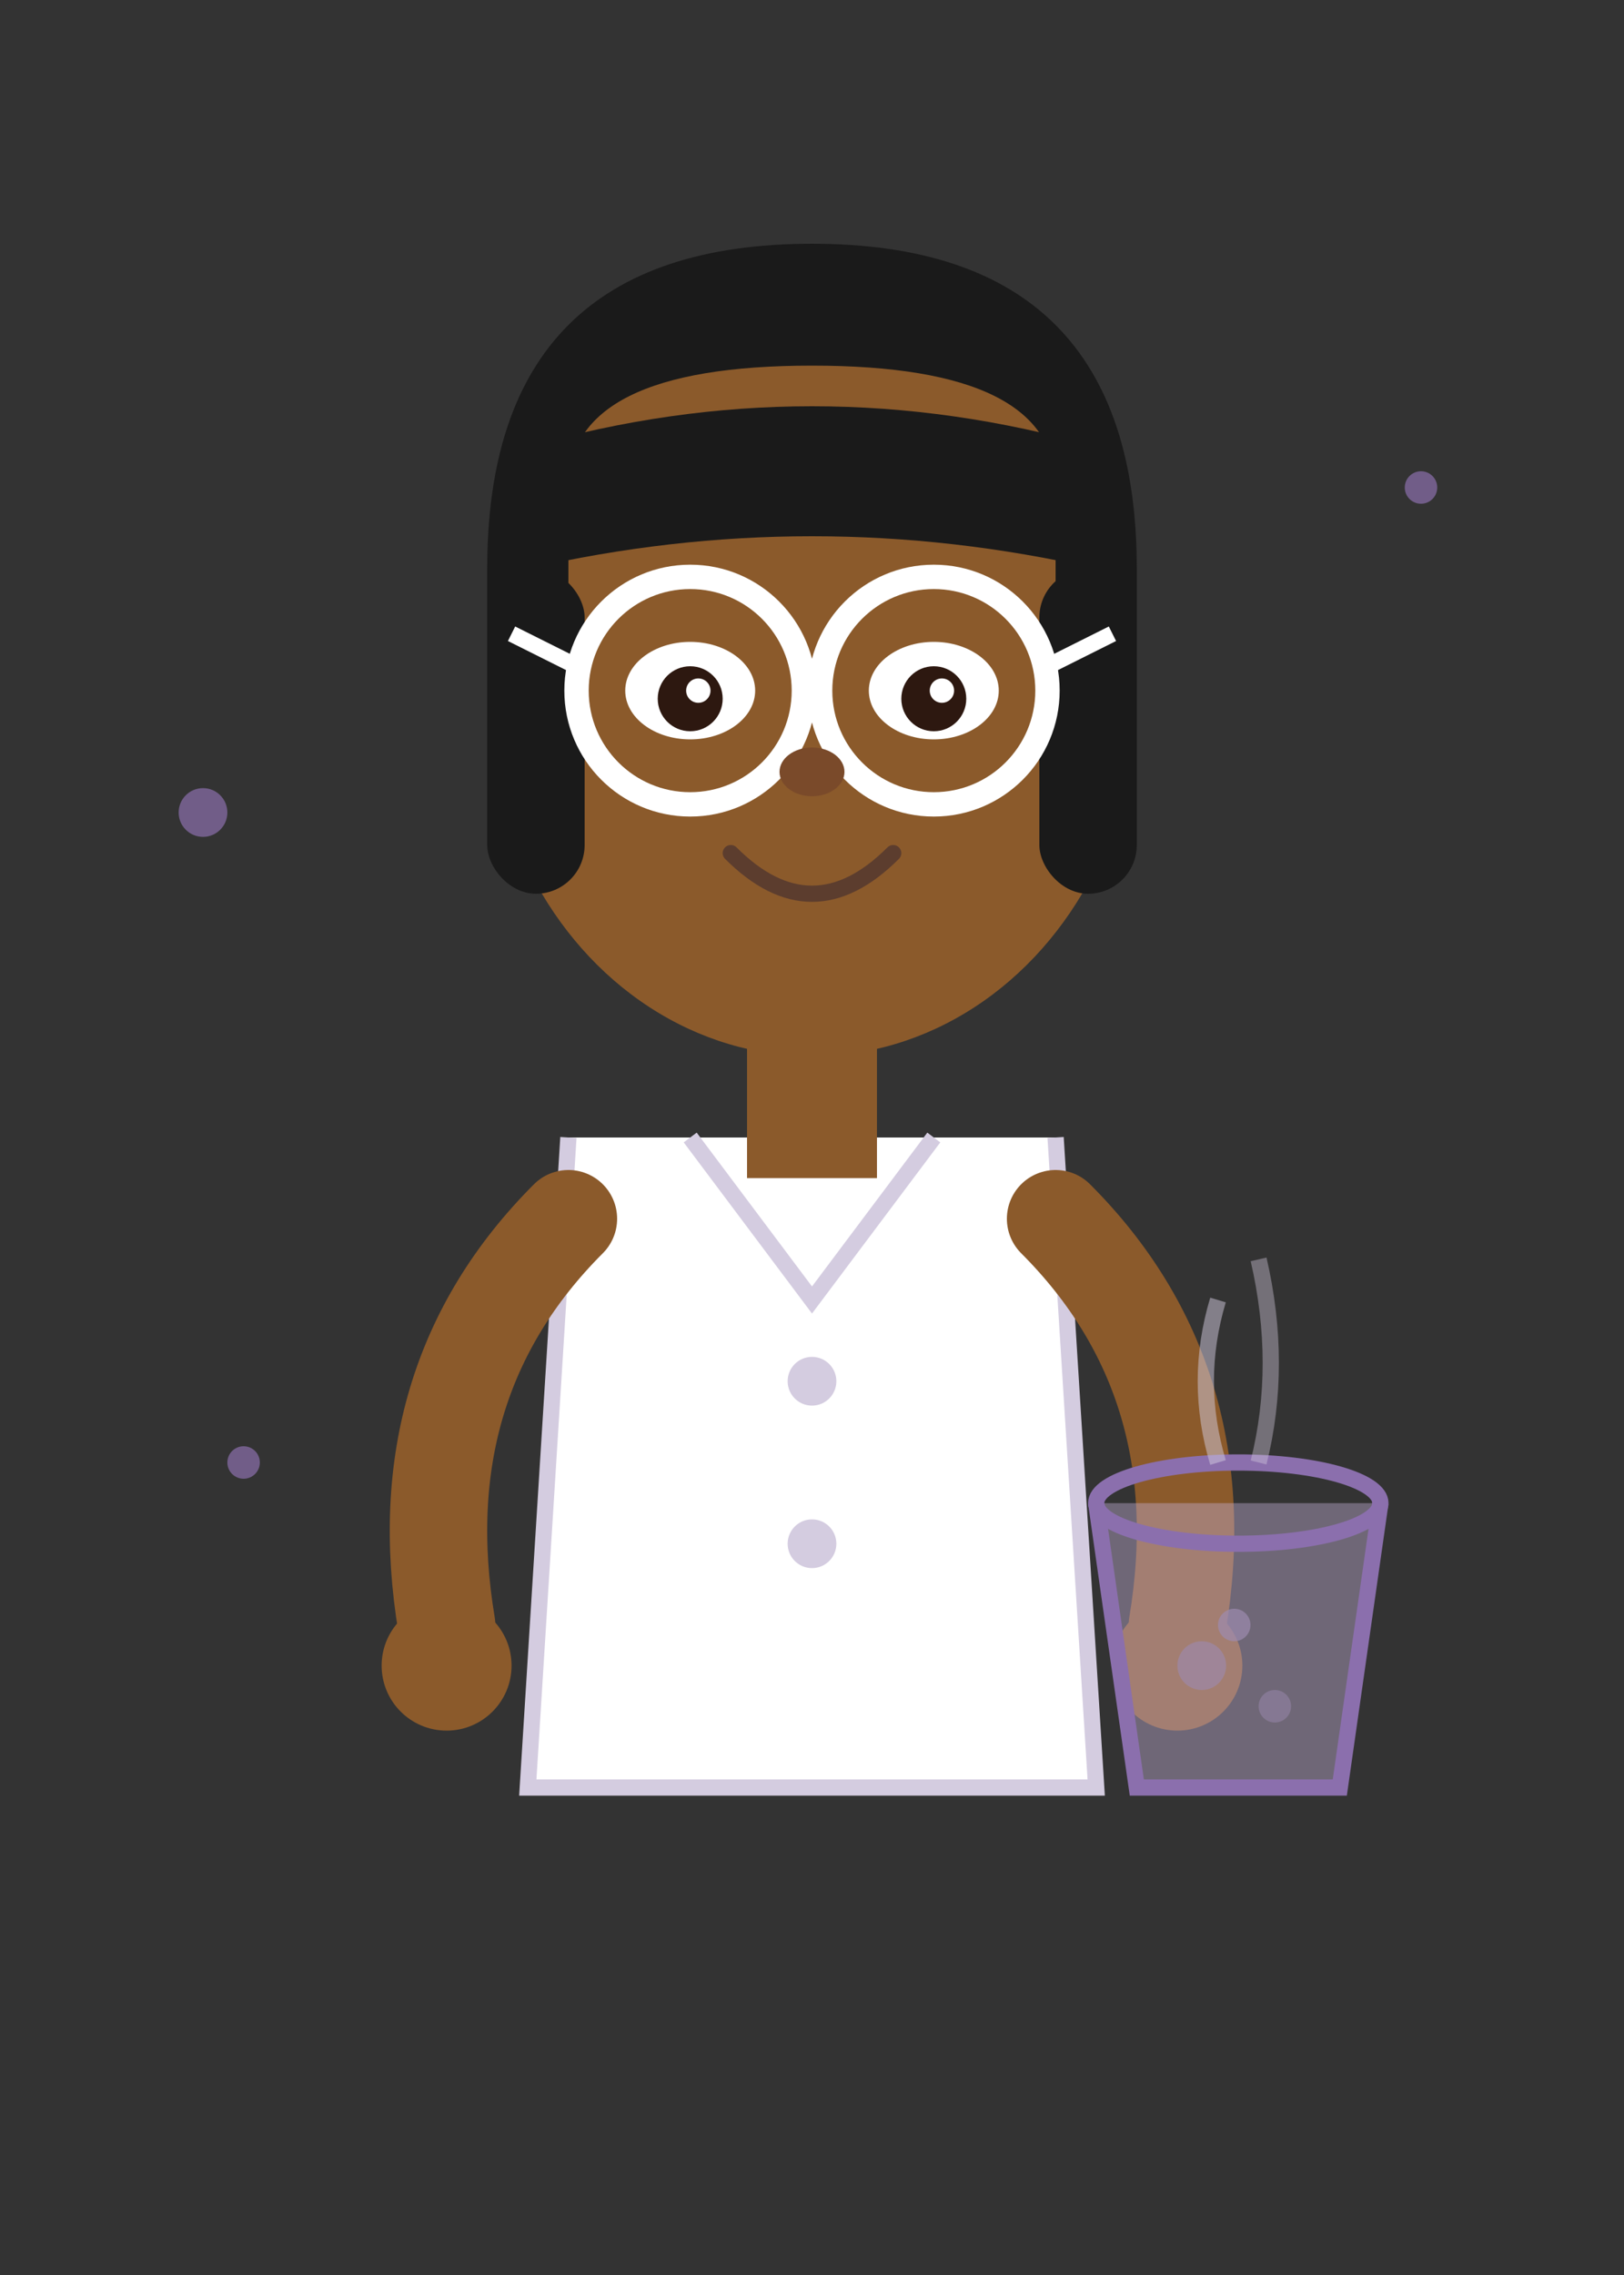 <svg xmlns="http://www.w3.org/2000/svg" viewBox="0 0 200 280">
  <rect x="0" y="0" width="200" height="280" fill="#333333" stroke="none"/>
  <!-- Simple cute scientist girl -->
  
  <!-- Body/Lab coat -->
  <path d="M70 140 L65 220 L135 220 L130 140" fill="#ffffff" stroke="#d4cce0" stroke-width="2"/>
  <!-- Lab coat collar -->
  <path d="M85 140 L100 160 L115 140" fill="#ffffff" stroke="#d4cce0" stroke-width="2"/>
  <!-- Coat buttons -->
  <circle cx="100" cy="170" r="3" fill="#d4cce0"/>
  <circle cx="100" cy="190" r="3" fill="#d4cce0"/>
  
  <!-- Neck -->
  <rect x="92" y="120" width="16" height="25" fill="#8B5A2B"/>
  
  <!-- Head -->
  <ellipse cx="100" cy="85" rx="40" ry="45" fill="#8B5A2B"/>
  
  <!-- Hair - short straight bob -->
  <path d="M60 70 Q60 30 100 30 Q140 30 140 70 L140 100 L130 100 L130 60 Q130 45 100 45 Q70 45 70 60 L70 100 L60 100 Z" fill="#1a1a1a"/>
  <!-- Bangs -->
  <path d="M65 55 Q100 45 135 55 L135 70 Q100 62 65 70 Z" fill="#1a1a1a"/>
  <!-- Side hair -->
  <rect x="60" y="70" width="12" height="40" rx="6" fill="#1a1a1a"/>
  <rect x="128" y="70" width="12" height="40" rx="6" fill="#1a1a1a"/>
  
  <!-- Face -->
  <!-- Eyes -->
  <ellipse cx="85" cy="85" rx="8" ry="6" fill="#fff"/>
  <ellipse cx="115" cy="85" rx="8" ry="6" fill="#fff"/>
  <circle cx="85" cy="86" r="4" fill="#2d1810"/>
  <circle cx="115" cy="86" r="4" fill="#2d1810"/>
  <circle cx="86" cy="85" r="1.5" fill="#fff"/>
  <circle cx="116" cy="85" r="1.5" fill="#fff"/>
  
  <!-- Glasses - simple round white frames -->
  <circle cx="85" cy="85" r="14" fill="none" stroke="#fff" stroke-width="3"/>
  <circle cx="115" cy="85" r="14" fill="none" stroke="#fff" stroke-width="3"/>
  <line x1="99" y1="85" x2="101" y2="85" stroke="#fff" stroke-width="3"/>
  <line x1="71" y1="82" x2="63" y2="78" stroke="#fff" stroke-width="2"/>
  <line x1="129" y1="82" x2="137" y2="78" stroke="#fff" stroke-width="2"/>
  
  <!-- Nose -->
  <ellipse cx="100" cy="95" rx="4" ry="3" fill="#7a4a2a"/>
  
  <!-- Smile -->
  <path d="M90 105 Q100 115 110 105" fill="none" stroke="#5c3d2e" stroke-width="2" stroke-linecap="round"/>
  
  <!-- Arms -->
  <path d="M70 150 Q50 170 55 200" fill="none" stroke="#8B5A2B" stroke-width="12" stroke-linecap="round"/>
  <path d="M130 150 Q150 170 145 200" fill="none" stroke="#8B5A2B" stroke-width="12" stroke-linecap="round"/>
  
  <!-- Hands -->
  <circle cx="55" cy="205" r="8" fill="#8B5A2B"/>
  <circle cx="145" cy="205" r="8" fill="#8B5A2B"/>
  
  <!-- Beaker she's holding -->
  <path d="M135 185 L140 220 L165 220 L170 185" fill="rgba(200, 180, 220, 0.4)" stroke="#8b6fad" stroke-width="2"/>
  <ellipse cx="152.5" cy="185" rx="17.5" ry="5" fill="none" stroke="#8b6fad" stroke-width="2"/>
  <!-- Bubbles -->
  <circle cx="148" cy="205" r="3" fill="#9d8bb0" opacity="0.6"/>
  <circle cx="157" cy="210" r="2" fill="#9d8bb0" opacity="0.5"/>
  <circle cx="152" cy="200" r="2" fill="#9d8bb0" opacity="0.7"/>
  
  <!-- Steam wisps -->
  <path d="M150 180 Q147 170 150 160" fill="none" stroke="#d4cce0" stroke-width="2" opacity="0.5"/>
  <path d="M155 180 Q158 168 155 155" fill="none" stroke="#d4cce0" stroke-width="2" opacity="0.4"/>
  
  <!-- Sparkles -->
  <g fill="#8b6fad" opacity="0.7">
    <circle cx="25" cy="100" r="3"/>
    <circle cx="175" cy="60" r="2"/>
    <circle cx="30" cy="180" r="2"/>
  </g>
</svg>
